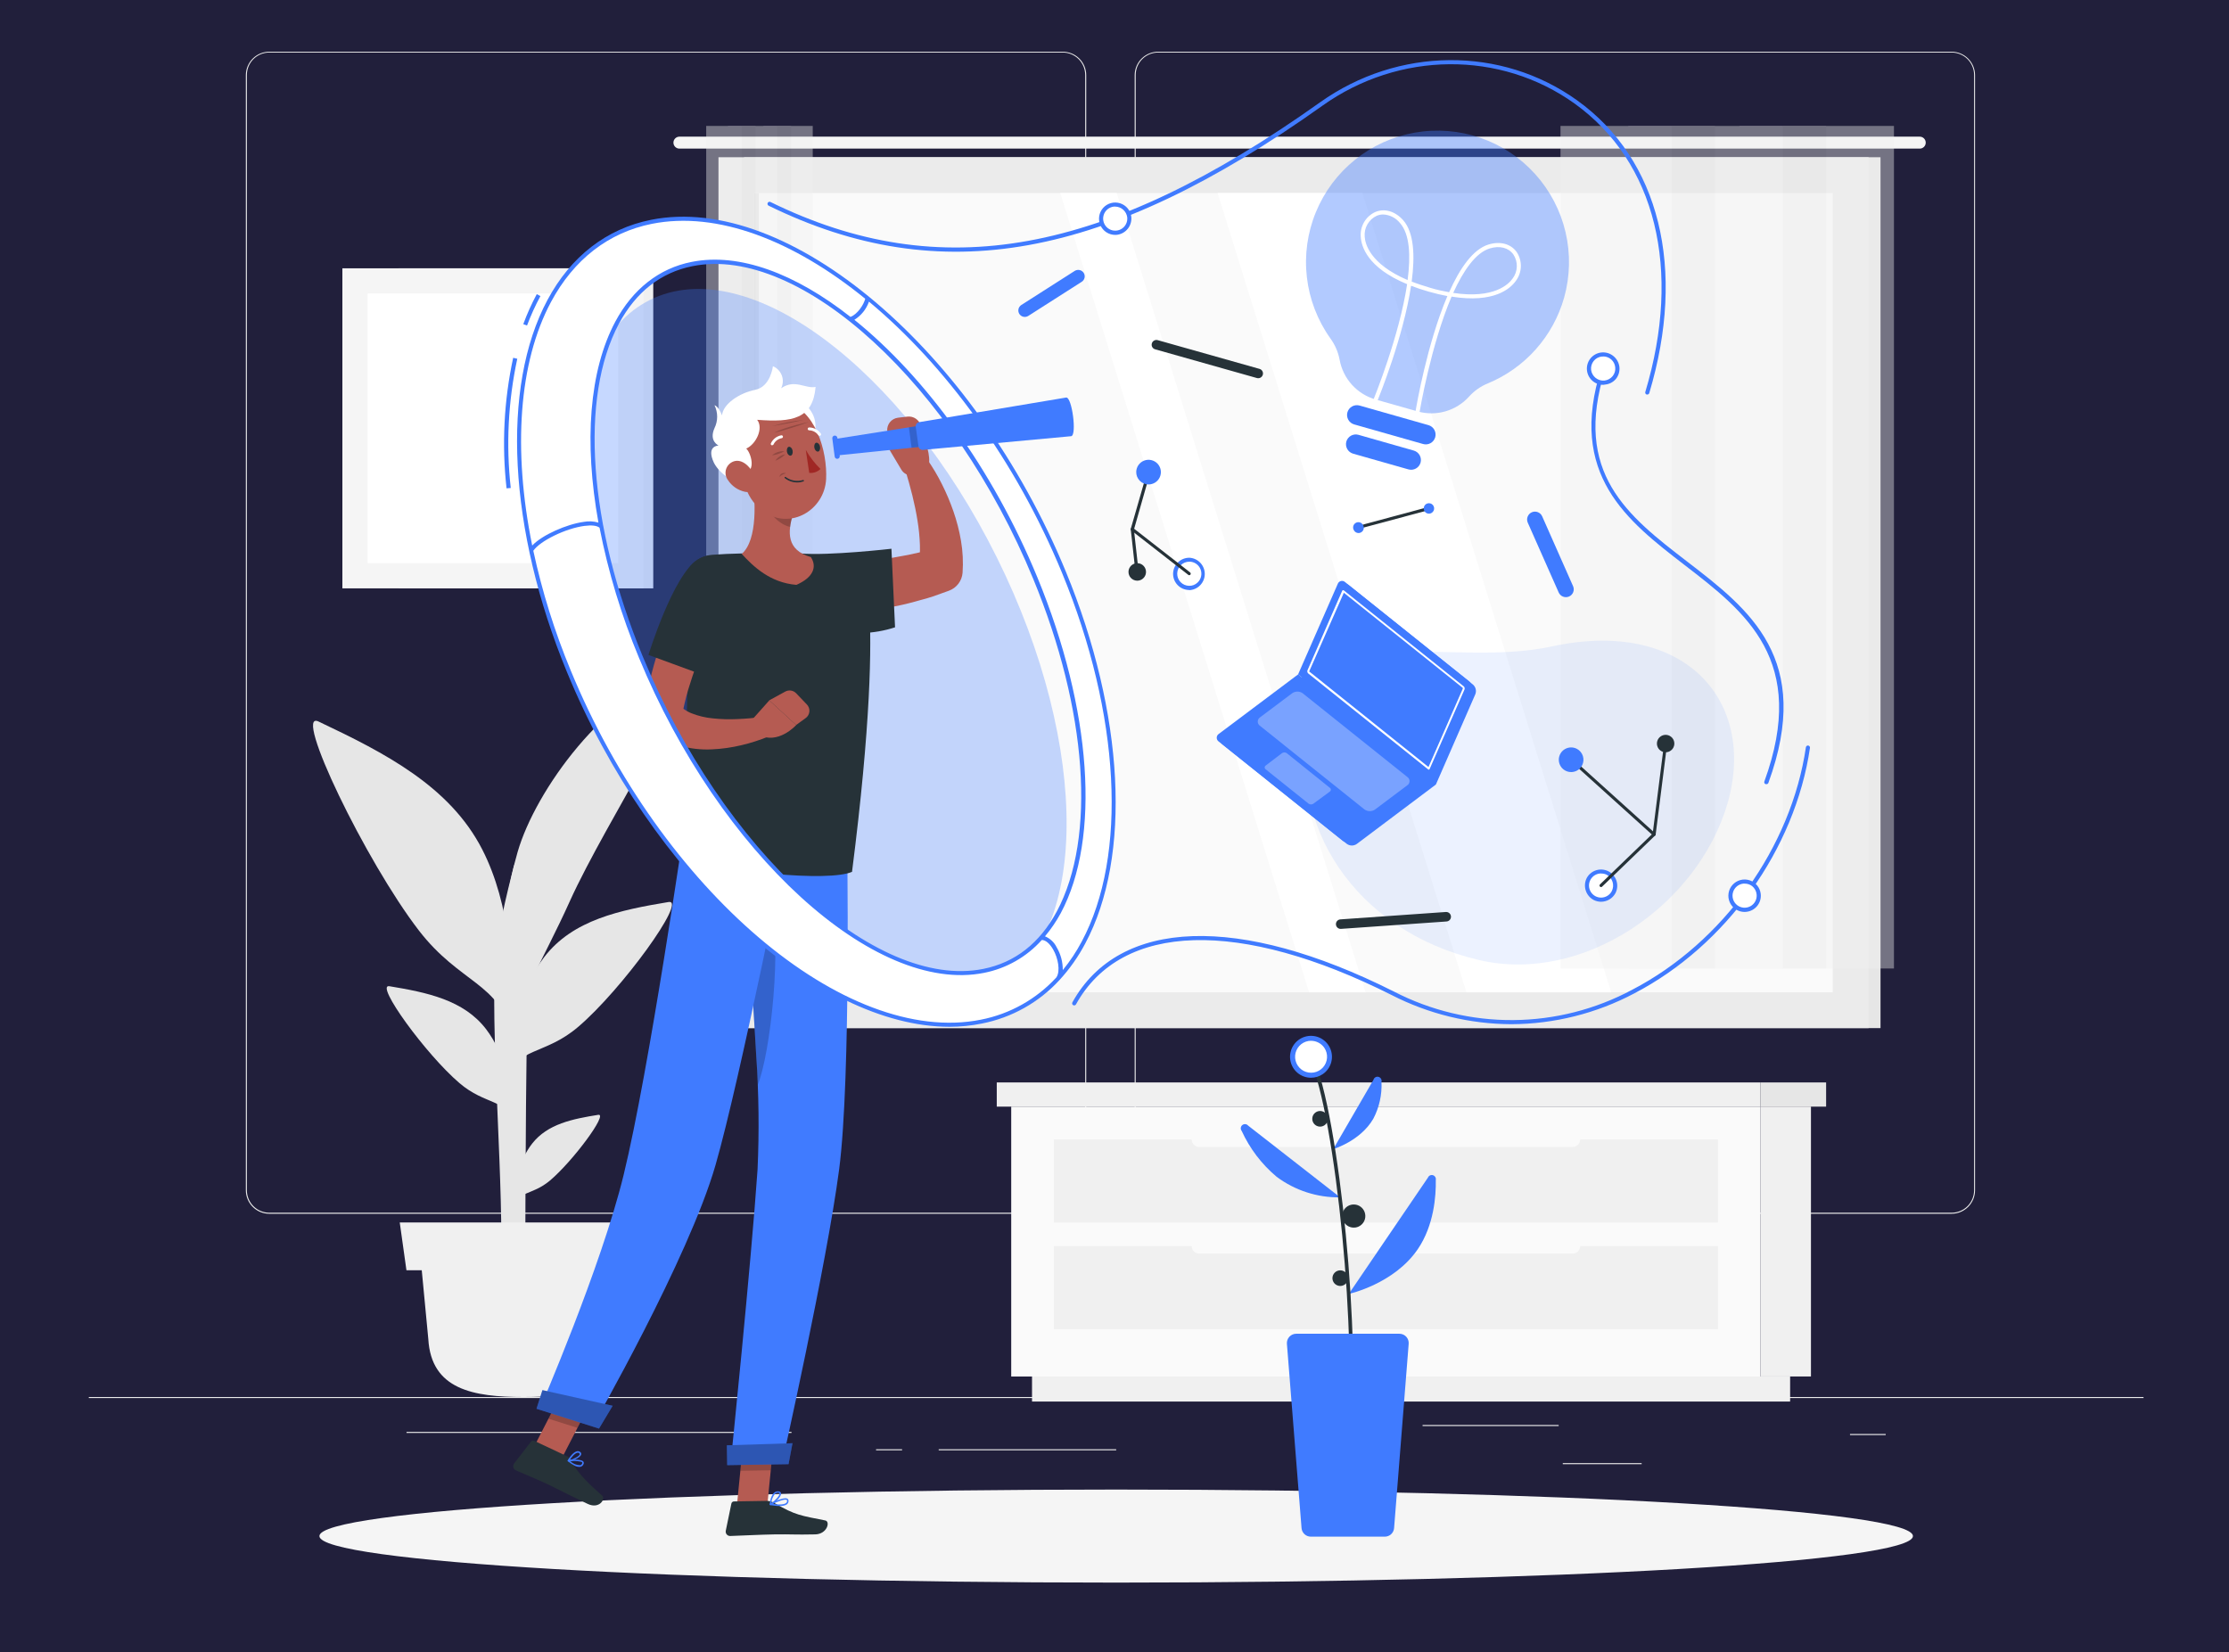 <svg xmlns="http://www.w3.org/2000/svg" width="665" height="493" viewBox="0 0 665 493" fill="none"><rect x="0" y="0" width="665" height="493" fill="#333333" stroke="none"/><g clip-path="url(#clip0_161_22)"><rect width="665" height="493" fill="#211F3B"></rect><g clip-path="url(#clip1_161_22)"><path d="M639.5 416.822H26.5V417.128H639.5V416.822Z" fill="#EBEBEB"></path><path d="M465.015 425.171H424.41V425.477H465.015V425.171Z" fill="#EBEBEB"></path><path d="M562.582 427.856H551.928V428.162H562.582V427.856Z" fill="#EBEBEB"></path><path d="M489.769 436.549H466.242V436.855H489.769V436.549Z" fill="#EBEBEB"></path><path d="M333.002 432.405H280.051V432.711H333.002V432.405Z" fill="#EBEBEB"></path><path d="M269.126 432.405H261.365V432.711H269.126V432.405Z" fill="#EBEBEB"></path><path d="M236.135 427.231H121.283V427.537H236.135V427.231Z" fill="#EBEBEB"></path><path d="M317.064 362.142H80.336C78.481 362.139 76.704 361.4 75.394 360.088C74.084 358.775 73.348 356.997 73.348 355.142V22.369C73.364 20.525 74.107 18.762 75.415 17.463C76.724 16.163 78.492 15.433 80.336 15.43H317.064C318.921 15.43 320.701 16.167 322.014 17.48C323.327 18.793 324.065 20.573 324.065 22.43V355.142C324.065 356.999 323.327 358.779 322.014 360.092C320.701 361.405 318.921 362.142 317.064 362.142ZM80.336 15.675C78.563 15.678 76.863 16.385 75.61 17.64C74.358 18.895 73.654 20.596 73.654 22.369V355.142C73.654 356.915 74.358 358.616 75.61 359.871C76.863 361.126 78.563 361.833 80.336 361.836H317.064C318.839 361.833 320.539 361.126 321.794 359.872C323.049 358.617 323.755 356.916 323.758 355.142V22.369C323.755 20.595 323.049 18.894 321.794 17.639C320.539 16.384 318.839 15.678 317.064 15.675H80.336Z" fill="#EBEBEB"></path><path d="M582.257 362.142H345.516C343.66 362.139 341.882 361.401 340.57 360.089C339.257 358.776 338.519 356.998 338.516 355.142V22.369C338.535 20.524 339.281 18.761 340.591 17.462C341.901 16.163 343.671 15.433 345.516 15.43H582.257C584.098 15.436 585.864 16.168 587.169 17.467C588.475 18.766 589.216 20.527 589.233 22.369V355.142C589.233 356.994 588.498 358.771 587.191 360.083C585.883 361.396 584.109 362.136 582.257 362.142ZM345.516 15.675C343.742 15.678 342.041 16.384 340.786 17.639C339.532 18.894 338.825 20.595 338.822 22.369V355.142C338.825 356.916 339.532 358.617 340.786 359.872C342.041 361.126 343.742 361.833 345.516 361.836H582.257C584.031 361.833 585.732 361.126 586.986 359.872C588.241 358.617 588.947 356.916 588.951 355.142V22.369C588.947 20.595 588.241 18.894 586.986 17.639C585.732 16.384 584.031 15.678 582.257 15.675H345.516Z" fill="#EBEBEB"></path><path d="M221.973 306.752L561.035 306.752V46.913L221.973 46.913L221.973 306.752Z" fill="#E6E6E6"></path><path d="M202.702 40.772H572.672C572.912 40.763 573.152 40.803 573.376 40.89C573.6 40.976 573.805 41.107 573.978 41.274C574.15 41.441 574.288 41.641 574.381 41.862C574.475 42.083 574.523 42.321 574.523 42.562C574.523 42.796 574.477 43.028 574.387 43.245C574.297 43.461 574.165 43.658 573.998 43.823C573.832 43.988 573.635 44.119 573.417 44.207C573.2 44.296 572.968 44.341 572.733 44.339H202.702C202.468 44.341 202.235 44.296 202.018 44.207C201.801 44.119 201.603 43.988 201.437 43.823C201.271 43.658 201.139 43.461 201.049 43.245C200.958 43.028 200.912 42.796 200.912 42.562C200.912 42.087 201.101 41.632 201.436 41.296C201.772 40.96 202.227 40.772 202.702 40.772Z" fill="#F5F5F5"></path><path d="M214.348 306.752L557.469 306.752V46.913L214.348 46.913L214.348 306.752Z" fill="#EBEBEB"></path><path d="M546.777 296.073V57.604L225.026 57.604V296.073H546.777Z" fill="#FAFAFA"></path><path d="M480.684 296.073L406.462 57.604H363.27L437.504 296.073H480.684Z" fill="white"></path><path d="M407.395 296.073L333.161 57.604H316.328L390.55 296.073H407.395Z" fill="white"></path><path d="M226.373 296.073L226.373 57.604H225.012L225.012 296.073H226.373Z" fill="#E6E6E6"></path><g opacity="0.4"><path d="M531.88 288.963H565.043V37.572H531.88V288.963Z" fill="#F0F0F0"></path><path d="M518.961 288.963H544.805V37.572H518.961V288.963Z" fill="#E6E6E6"></path><path d="M498.718 288.963H531.881V37.572H498.718V288.963Z" fill="#F0F0F0"></path><path d="M485.785 288.963H511.629L511.629 37.572H485.785L485.785 288.963Z" fill="#E6E6E6"></path><path d="M465.557 288.963H498.721L498.721 37.572H465.557V288.963Z" fill="#F0F0F0"></path></g><g opacity="0.4"><path d="M231.878 288.963H242.471L242.471 37.572H231.878L231.878 288.963Z" fill="#F0F0F0"></path><path d="M227.749 288.963H236L236 37.572H227.749L227.749 288.963Z" fill="#E6E6E6"></path><path d="M221.275 288.963H231.867L231.867 37.572H221.275L221.275 288.963Z" fill="#F0F0F0"></path><path d="M217.155 288.963H225.406L225.406 37.572H217.155L217.155 288.963Z" fill="#E6E6E6"></path><path d="M210.683 288.963H221.275L221.275 37.572H210.683L210.683 288.963Z" fill="#F0F0F0"></path></g><path d="M118.928 175.546H194.891V80.053L118.928 80.053L118.928 175.546Z" fill="#F0F0F0"></path><path d="M102.146 175.546H191.975V80.053L102.146 80.053L102.146 175.546Z" fill="#F5F5F5"></path><path d="M109.672 87.581V168.019H184.446V87.581H109.672Z" fill="white"></path><path d="M525.263 410.693H540.281V330.169H525.263V410.693Z" fill="#F0F0F0"></path><path d="M307.894 418.171H534.066V410.692H307.894V418.171Z" fill="#F0F0F0"></path><path d="M525.249 330.181H301.688V410.704H525.249V330.181Z" fill="#FAFAFA"></path><path d="M512.548 339.977H314.414V364.754H512.548V339.977Z" fill="#F0F0F0"></path><path d="M512.548 371.803H314.414V396.581H512.548V371.803Z" fill="#F0F0F0"></path><path d="M357.779 342.208H469.174C470.42 342.208 471.43 341.198 471.43 339.952V339.155C471.43 337.909 470.42 336.899 469.174 336.899H357.779C356.534 336.899 355.524 337.909 355.524 339.155V339.952C355.524 341.198 356.534 342.208 357.779 342.208Z" fill="#FAFAFA"></path><path d="M357.779 374.035H469.174C470.42 374.035 471.43 373.025 471.43 371.779V370.982C471.43 369.737 470.42 368.727 469.174 368.727H357.779C356.534 368.727 355.524 369.737 355.524 370.982V371.779C355.524 373.025 356.534 374.035 357.779 374.035Z" fill="#FAFAFA"></path><path d="M297.373 330.181H525.25V322.96H297.373V330.181Z" fill="#F0F0F0"></path><path d="M544.804 322.96H525.262V330.181H544.804V322.96Z" fill="#E6E6E6"></path><path d="M149.432 380.239H156.715C156.715 373.729 156.715 340.48 157.229 302.633C157.671 267.558 158.455 253.508 159.167 248.138L153.319 258.338C151.283 266.319 147.9 279.965 147.605 288.35C146.649 314.734 150.327 352.581 149.432 380.239Z" fill="#E6E6E6"></path><path d="M143.903 253.507C134.205 234.54 114.773 224.634 95.01 215.268C87.237 211.59 109.06 256.952 124.936 277.585C137.196 293.523 149.174 293.217 152.754 309.008C153.441 290.716 152.264 269.861 143.903 253.507Z" fill="#E6E6E6"></path><path d="M162.329 285.604C170.911 274.386 185.083 271.517 199.477 269.126C205.116 268.195 185.488 295.314 172.505 306.372C162.451 314.954 154.446 312.233 150.326 322.506C151.883 309.572 154.924 295.265 162.329 285.604Z" fill="#E6E6E6"></path><path d="M145.005 307.047C138.323 298.33 127.326 296.098 116.145 294.247C111.756 293.524 127.032 314.574 137.073 323.156C144.882 329.838 151.098 327.717 154.237 335.698C153.133 325.67 150.767 314.574 145.005 307.047Z" fill="#E6E6E6"></path><path d="M158.761 341.204C163.371 335.319 170.874 333.848 178.5 332.622C181.492 332.156 170.972 346.402 164.07 352.238C158.712 356.725 154.495 355.241 152.264 360.66C153.122 353.807 154.801 346.279 158.761 341.204Z" fill="#E6E6E6"></path><path d="M154.42 254.218C159.79 235.619 180.976 206.686 202.786 200.654C211.368 198.324 180.583 245.39 170.04 268.807C161.838 287.05 154.102 298.121 153.035 311.19C147.592 294.761 149.1 272.816 154.42 254.218Z" fill="#E6E6E6"></path><path d="M156.236 416.822C141.131 416.822 128.651 414.579 127.78 399.511L125.328 373.765H187.253L184.801 399.511C183.808 414.579 171.328 416.822 156.236 416.822Z" fill="#F0F0F0"></path><path d="M191.201 379H121.258L119.26 364.741H193.2L191.201 379Z" fill="#F0F0F0"></path><path d="M333.002 472.188C464.285 472.188 570.711 465.975 570.711 458.31C570.711 450.645 464.285 444.432 333.002 444.432C201.719 444.432 95.293 450.645 95.293 458.31C95.293 465.975 201.719 472.188 333.002 472.188Z" fill="#F5F5F5"></path><path d="M491.446 117.715C491.39 117.727 491.331 117.727 491.275 117.715C491.118 117.67 490.987 117.564 490.909 117.421C490.831 117.279 490.812 117.111 490.858 116.955C501.83 80.408 493.947 48.299 469.77 30.902C447.604 15.025 417.371 15.271 394.531 31.54C329.908 77.551 280.513 86.464 229.315 61.368C229.243 61.333 229.178 61.283 229.124 61.223C229.071 61.162 229.03 61.092 229.004 61.016C228.978 60.94 228.967 60.859 228.972 60.778C228.977 60.698 228.998 60.619 229.033 60.547C229.069 60.474 229.118 60.409 229.178 60.356C229.239 60.303 229.309 60.262 229.385 60.236C229.462 60.209 229.542 60.199 229.623 60.203C229.703 60.209 229.782 60.229 229.855 60.265C280.586 85.14 329.614 76.203 393.82 30.534C417.114 13.971 447.899 13.726 470.482 29.909C495.112 47.563 503.167 80.175 492.035 117.31C491.991 117.431 491.911 117.535 491.805 117.607C491.7 117.68 491.574 117.718 491.446 117.715Z" fill="#407BFF"></path><path d="M450.88 305.587C438.489 305.529 426.285 302.56 415.252 296.919C369.89 274.079 334.606 275.109 321.01 299.665C320.971 299.736 320.919 299.799 320.856 299.85C320.793 299.901 320.721 299.938 320.644 299.961C320.566 299.984 320.485 299.991 320.405 299.983C320.324 299.974 320.247 299.949 320.176 299.911C320.035 299.831 319.931 299.699 319.885 299.543C319.839 299.388 319.855 299.221 319.931 299.077C333.895 273.87 369.731 272.657 415.804 295.816C426.819 301.517 439.057 304.448 451.46 304.356C463.862 304.264 476.056 301.152 486.985 295.289C514.068 281.202 534.395 252.795 538.772 222.955C538.784 222.875 538.811 222.798 538.853 222.729C538.894 222.66 538.949 222.6 539.014 222.552C539.079 222.504 539.153 222.47 539.231 222.45C539.309 222.431 539.391 222.427 539.47 222.44C539.63 222.467 539.773 222.555 539.869 222.685C539.965 222.815 540.007 222.978 539.985 223.138C535.547 253.396 514.963 282.146 487.549 296.404C476.248 302.383 463.665 305.534 450.88 305.587Z" fill="#407BFF"></path><path d="M526.952 233.964H526.744C526.591 233.909 526.467 233.795 526.398 233.648C526.329 233.501 526.321 233.332 526.376 233.179C539.531 197.025 520.761 182.582 502.604 168.606C485.44 155.365 467.602 141.634 477.741 109.832C477.764 109.754 477.803 109.682 477.855 109.62C477.907 109.558 477.971 109.508 478.043 109.471C478.116 109.434 478.194 109.413 478.275 109.407C478.356 109.402 478.437 109.413 478.513 109.439C478.589 109.463 478.66 109.501 478.721 109.553C478.782 109.604 478.832 109.667 478.868 109.737C478.905 109.808 478.927 109.885 478.933 109.965C478.94 110.044 478.93 110.124 478.906 110.199C469.085 141.193 485.698 153.968 503.413 167.601C521.914 181.835 541.051 196.559 527.59 233.559C527.548 233.691 527.461 233.804 527.345 233.877C527.228 233.951 527.089 233.982 526.952 233.964Z" fill="#407BFF"></path><path opacity="0.1" d="M515.342 239.86C506.38 270.327 472.199 293.67 441.28 286.448C403.789 277.633 384.025 245.684 390.67 214.629C397.315 183.575 431.925 199.525 463.004 192.868C502.874 184.274 524.255 209.382 515.342 239.86Z" fill="#407BFF"></path><path d="M336.907 64.788C337.011 65.62 336.866 66.465 336.489 67.214C336.112 67.963 335.521 68.584 334.79 68.996C334.06 69.409 333.223 69.595 332.387 69.531C331.551 69.466 330.752 69.155 330.093 68.636C329.435 68.118 328.945 67.414 328.686 66.617C328.428 65.819 328.412 64.962 328.642 64.155C328.872 63.348 329.336 62.628 329.976 62.086C330.616 61.544 331.403 61.204 332.236 61.11C333.342 60.985 334.452 61.302 335.327 61.99C336.201 62.678 336.769 63.684 336.907 64.788Z" fill="white"></path><path d="M332.706 70.085C331.773 70.084 330.862 69.813 330.08 69.305C329.298 68.797 328.68 68.074 328.3 67.223C327.92 66.372 327.795 65.429 327.939 64.508C328.083 63.587 328.49 62.727 329.112 62.033C329.734 61.338 330.543 60.838 331.442 60.593C332.342 60.349 333.293 60.369 334.181 60.653C335.069 60.936 335.855 61.471 336.447 62.191C337.038 62.912 337.407 63.788 337.512 64.715C337.637 65.986 337.261 67.256 336.464 68.254C335.667 69.252 334.512 69.9 333.245 70.06C333.066 70.08 332.886 70.088 332.706 70.085ZM332.706 61.638H332.313C331.605 61.717 330.936 62.005 330.392 62.464C329.847 62.923 329.45 63.534 329.252 64.218C329.054 64.903 329.064 65.63 329.279 66.31C329.495 66.989 329.907 67.589 330.463 68.034C331.02 68.479 331.696 68.749 332.406 68.811C333.116 68.872 333.828 68.721 334.452 68.378C335.076 68.034 335.585 67.514 335.914 66.881C336.242 66.249 336.376 65.534 336.298 64.825C336.18 63.952 335.753 63.149 335.094 62.564C334.434 61.979 333.587 61.65 332.706 61.638Z" fill="#407BFF"></path><path d="M482.571 109.513C482.676 110.346 482.53 111.191 482.153 111.941C481.775 112.691 481.184 113.311 480.452 113.724C479.721 114.136 478.884 114.322 478.048 114.257C477.211 114.192 476.412 113.88 475.753 113.36C475.095 112.839 474.605 112.135 474.348 111.336C474.091 110.537 474.077 109.68 474.309 108.873C474.54 108.066 475.006 107.347 475.648 106.806C476.29 106.265 477.078 105.927 477.912 105.835C479.016 105.714 480.123 106.032 480.995 106.72C481.867 107.408 482.433 108.411 482.571 109.513Z" fill="white"></path><path d="M478.317 114.821C477.539 114.829 476.77 114.649 476.075 114.297C475.381 113.944 474.782 113.429 474.329 112.796C473.876 112.163 473.583 111.429 473.474 110.659C473.364 109.888 473.443 109.102 473.702 108.368C473.961 107.633 474.393 106.972 474.962 106.441C475.531 105.909 476.22 105.523 476.97 105.314C477.72 105.105 478.509 105.08 479.271 105.241C480.033 105.402 480.744 105.745 481.345 106.239C482.344 107.046 482.987 108.213 483.135 109.488C483.27 110.762 482.9 112.039 482.106 113.044C481.298 114.007 480.145 114.615 478.893 114.736C478.704 114.778 478.511 114.807 478.317 114.821ZM478.317 106.374C478.183 106.362 478.047 106.362 477.913 106.374C477.436 106.418 476.973 106.559 476.552 106.786C476.13 107.014 475.759 107.324 475.461 107.698C475.163 108.069 474.941 108.495 474.809 108.951C474.676 109.408 474.635 109.886 474.688 110.359C474.811 111.302 475.295 112.161 476.038 112.756C476.781 113.35 477.725 113.634 478.673 113.546C479.634 113.441 480.515 112.96 481.125 112.21C481.421 111.841 481.641 111.417 481.772 110.963C481.902 110.508 481.941 110.032 481.885 109.562C481.794 108.678 481.376 107.859 480.715 107.265C480.053 106.671 479.194 106.345 478.305 106.35L478.317 106.374Z" fill="#407BFF"></path><path d="M524.683 266.76C524.785 267.59 524.637 268.431 524.26 269.177C523.883 269.922 523.292 270.539 522.564 270.949C521.835 271.359 521.001 271.543 520.168 271.477C519.335 271.412 518.539 271.101 517.883 270.583C517.227 270.065 516.74 269.364 516.483 268.568C516.226 267.773 516.212 266.919 516.441 266.115C516.671 265.312 517.134 264.594 517.772 264.054C518.409 263.514 519.193 263.176 520.024 263.082C521.128 262.961 522.235 263.278 523.107 263.967C523.979 264.655 524.545 265.658 524.683 266.76Z" fill="white"></path><path d="M520.479 272.093C519.544 272.092 518.629 271.82 517.845 271.311C517.061 270.801 516.441 270.076 516.06 269.222C515.679 268.367 515.554 267.421 515.699 266.498C515.845 265.574 516.254 264.712 516.879 264.016C517.503 263.32 518.316 262.819 519.219 262.575C520.121 262.331 521.076 262.353 521.966 262.64C522.856 262.926 523.644 263.464 524.236 264.188C524.827 264.913 525.195 265.793 525.297 266.723C525.367 267.354 525.312 267.993 525.134 268.603C524.957 269.212 524.661 269.781 524.264 270.277C523.866 270.772 523.375 271.184 522.818 271.489C522.261 271.795 521.65 271.987 521.019 272.056C520.84 272.081 520.66 272.093 520.479 272.093ZM520.479 263.645C520.344 263.634 520.209 263.634 520.074 263.645C519.367 263.727 518.7 264.017 518.157 264.477C517.614 264.938 517.219 265.549 517.023 266.233C516.827 266.918 516.838 267.645 517.055 268.323C517.272 269.001 517.684 269.6 518.241 270.044C518.797 270.488 519.473 270.757 520.183 270.818C520.892 270.878 521.603 270.727 522.227 270.383C522.851 270.04 523.359 269.519 523.687 268.888C524.015 268.256 524.149 267.541 524.071 266.833C523.965 265.872 523.485 264.991 522.735 264.381C522.091 263.891 521.301 263.632 520.491 263.645H520.479Z" fill="#407BFF"></path><path d="M481.43 266.171C481.042 266.909 480.444 267.515 479.711 267.913C478.979 268.311 478.145 268.483 477.314 268.408C476.484 268.332 475.695 268.012 475.047 267.488C474.398 266.964 473.92 266.259 473.672 265.463C473.423 264.667 473.417 263.816 473.652 263.016C473.888 262.216 474.355 261.504 474.995 260.97C475.635 260.436 476.419 260.103 477.248 260.014C478.077 259.925 478.914 260.084 479.653 260.471C480.146 260.725 480.585 261.075 480.942 261.501C481.299 261.926 481.569 262.419 481.734 262.949C481.899 263.48 481.958 264.038 481.906 264.591C481.853 265.144 481.692 265.681 481.43 266.171Z" fill="white"></path><path d="M477.667 269.052C476.886 269.05 476.117 268.861 475.423 268.501C474.299 267.892 473.457 266.868 473.077 265.647C472.697 264.426 472.809 263.106 473.388 261.966C473.994 260.848 475.016 260.014 476.232 259.643C477.449 259.272 478.762 259.394 479.889 259.983C481.016 260.573 481.866 261.581 482.255 262.792C482.645 264.002 482.542 265.318 481.97 266.453C481.554 267.234 480.935 267.889 480.177 268.346C479.419 268.804 478.552 269.048 477.667 269.052ZM477.667 260.605C477.028 260.605 476.401 260.774 475.849 261.096C475.297 261.418 474.841 261.881 474.527 262.437C474.213 262.993 474.052 263.623 474.061 264.261C474.07 264.9 474.249 265.525 474.579 266.071C474.909 266.618 475.378 267.068 475.939 267.374C476.5 267.68 477.131 267.831 477.77 267.813C478.408 267.794 479.03 267.606 479.572 267.268C480.114 266.93 480.557 266.454 480.855 265.889C481.291 265.035 481.376 264.044 481.092 263.128C480.808 262.212 480.177 261.443 479.334 260.985C478.814 260.738 478.243 260.616 477.667 260.63V260.605Z" fill="#407BFF"></path><path d="M493.49 249.436C493.377 249.433 493.268 249.389 493.184 249.313L468.443 226.976C468.373 226.89 468.336 226.781 468.338 226.67C468.34 226.56 468.382 226.453 468.456 226.37C468.53 226.287 468.631 226.234 468.741 226.219C468.851 226.204 468.963 226.229 469.056 226.289L493.147 248.038L496.47 221.79C496.477 221.73 496.496 221.672 496.526 221.62C496.557 221.568 496.597 221.522 496.645 221.485C496.693 221.449 496.747 221.422 496.806 221.407C496.864 221.392 496.925 221.389 496.984 221.397C497.044 221.405 497.102 221.424 497.154 221.454C497.206 221.484 497.252 221.524 497.289 221.572C497.325 221.62 497.352 221.675 497.367 221.733C497.382 221.792 497.385 221.853 497.377 221.912L493.944 249.031C493.935 249.114 493.902 249.193 493.85 249.258C493.798 249.323 493.729 249.372 493.65 249.399C493.6 249.424 493.546 249.437 493.49 249.436Z" fill="#263238"></path><path d="M477.664 264.675C477.602 264.675 477.54 264.662 477.483 264.636C477.426 264.611 477.375 264.574 477.333 264.528C477.249 264.441 477.201 264.325 477.201 264.203C477.201 264.082 477.249 263.965 477.333 263.878L493.136 248.639C493.223 248.555 493.34 248.507 493.461 248.507C493.583 248.507 493.699 248.555 493.786 248.639C493.829 248.682 493.864 248.732 493.887 248.788C493.911 248.844 493.923 248.904 493.923 248.964C493.923 249.025 493.911 249.085 493.887 249.14C493.864 249.196 493.829 249.247 493.786 249.289L477.983 264.528C477.943 264.573 477.894 264.61 477.839 264.635C477.784 264.66 477.725 264.674 477.664 264.675Z" fill="#263238"></path><path d="M472.015 228.337C471.685 228.989 471.169 229.529 470.532 229.887C469.895 230.245 469.166 230.405 468.437 230.346C467.709 230.288 467.014 230.014 466.442 229.559C465.87 229.104 465.446 228.49 465.225 227.793C465.004 227.096 464.995 226.35 465.2 225.648C465.405 224.947 465.815 224.322 466.376 223.854C466.938 223.387 467.626 223.097 468.353 223.021C469.079 222.946 469.812 223.089 470.458 223.433C471.307 223.884 471.945 224.65 472.236 225.567C472.527 226.484 472.448 227.478 472.015 228.337Z" fill="#407BFF"></path><path d="M499.232 223.053C498.994 223.508 498.627 223.884 498.176 224.131C497.725 224.378 497.211 224.485 496.699 224.44C496.187 224.395 495.7 224.199 495.299 223.877C494.899 223.555 494.602 223.122 494.448 222.631C494.294 222.141 494.288 221.616 494.432 221.122C494.576 220.629 494.864 220.189 495.258 219.859C495.652 219.529 496.135 219.323 496.646 219.267C497.157 219.212 497.673 219.309 498.129 219.546C498.431 219.704 498.7 219.92 498.919 220.181C499.138 220.443 499.304 220.745 499.407 221.071C499.509 221.396 499.546 221.739 499.516 222.079C499.486 222.419 499.39 222.75 499.232 223.053Z" fill="#263238"></path><path d="M350.591 171.058C350.611 170.224 350.877 169.415 351.357 168.733C351.836 168.05 352.507 167.525 353.285 167.224C354.063 166.923 354.913 166.86 355.727 167.041C356.541 167.223 357.282 167.642 357.858 168.245C358.434 168.849 358.818 169.609 358.962 170.431C359.106 171.252 359.003 172.098 358.666 172.861C358.329 173.624 357.773 174.27 357.069 174.717C356.365 175.164 355.544 175.393 354.711 175.374C354.156 175.363 353.61 175.242 353.102 175.019C352.594 174.795 352.136 174.474 351.753 174.073C351.37 173.672 351.071 173.199 350.871 172.682C350.672 172.164 350.577 171.612 350.591 171.058Z" fill="white"></path><path d="M354.812 176.036H354.689C353.415 176.007 352.205 175.475 351.323 174.556C350.441 173.637 349.958 172.406 349.981 171.132C350.01 169.857 350.542 168.646 351.461 167.761C352.379 166.877 353.61 166.392 354.885 166.412C356.126 166.488 357.291 167.039 358.137 167.95C358.983 168.861 359.446 170.063 359.431 171.307C359.415 172.55 358.921 173.74 358.052 174.629C357.183 175.519 356.005 176.04 354.763 176.085L354.812 176.036ZM354.812 167.589C353.87 167.588 352.966 167.956 352.293 168.614C351.619 169.271 351.23 170.166 351.207 171.107C351.188 172.061 351.547 172.984 352.206 173.674C352.866 174.363 353.772 174.763 354.726 174.785C355.2 174.804 355.673 174.725 356.116 174.555C356.558 174.384 356.962 174.124 357.3 173.792C357.821 173.298 358.181 172.659 358.336 171.958C358.491 171.257 358.433 170.526 358.169 169.858C357.906 169.19 357.449 168.616 356.857 168.21C356.266 167.803 355.566 167.583 354.848 167.576L354.812 167.589Z" fill="#407BFF"></path><path d="M339.227 171.132C339.113 171.133 339.003 171.092 338.917 171.018C338.831 170.943 338.776 170.84 338.761 170.727L337.351 157.977C337.339 157.916 337.339 157.853 337.351 157.793L342.255 140.751C342.296 140.645 342.376 140.559 342.478 140.509C342.58 140.459 342.698 140.449 342.807 140.482C342.925 140.516 343.026 140.596 343.085 140.704C343.145 140.812 343.16 140.939 343.125 141.058L338.295 158.013L339.705 170.666C339.716 170.787 339.68 170.908 339.605 171.003C339.529 171.099 339.421 171.162 339.3 171.181L339.227 171.132Z" fill="#263238"></path><path d="M354.809 171.622C354.707 171.619 354.609 171.585 354.527 171.524L337.523 158.271C337.427 158.194 337.366 158.083 337.353 157.961C337.339 157.839 337.373 157.717 337.449 157.621C337.486 157.574 337.532 157.535 337.584 157.506C337.636 157.477 337.693 157.459 337.752 157.452C337.812 157.445 337.872 157.45 337.929 157.467C337.986 157.483 338.04 157.51 338.086 157.548L355.067 170.801C355.16 170.875 355.221 170.983 355.237 171.102C355.253 171.221 355.223 171.341 355.152 171.438C355.112 171.492 355.06 171.536 355.001 171.568C354.942 171.599 354.876 171.618 354.809 171.622Z" fill="#263238"></path><path d="M338.983 140.776C339.001 140.049 339.233 139.343 339.651 138.748C340.069 138.153 340.655 137.695 341.333 137.432C342.011 137.17 342.752 137.114 343.462 137.273C344.172 137.432 344.819 137.797 345.321 138.323C345.823 138.849 346.158 139.513 346.283 140.229C346.409 140.946 346.319 141.683 346.025 142.349C345.731 143.014 345.247 143.577 344.633 143.967C344.019 144.357 343.303 144.556 342.576 144.54C342.093 144.528 341.616 144.422 341.174 144.227C340.732 144.032 340.333 143.751 340 143.402C339.666 143.052 339.405 142.641 339.23 142.19C339.056 141.739 338.972 141.259 338.983 140.776Z" fill="#407BFF"></path><path d="M336.676 170.592C336.686 170.075 336.85 169.572 337.146 169.148C337.442 168.723 337.857 168.396 338.34 168.209C338.822 168.021 339.349 167.981 339.854 168.093C340.359 168.205 340.82 168.465 341.177 168.84C341.534 169.214 341.772 169.686 341.86 170.196C341.949 170.706 341.883 171.231 341.673 171.703C341.463 172.176 341.117 172.576 340.679 172.852C340.241 173.127 339.731 173.267 339.214 173.253C338.526 173.233 337.873 172.943 337.398 172.445C336.922 171.946 336.663 171.281 336.676 170.592Z" fill="#263238"></path><path d="M460.098 154.066L469.318 174.908C469.441 175.191 469.507 175.495 469.512 175.803C469.517 176.111 469.461 176.417 469.347 176.703C469.233 176.989 469.063 177.25 468.848 177.47C468.632 177.69 468.375 177.865 468.092 177.986C467.521 178.228 466.877 178.235 466.301 178.006C465.725 177.776 465.262 177.328 465.015 176.76L455.783 155.918C455.54 155.347 455.533 154.703 455.763 154.127C455.992 153.551 456.44 153.088 457.009 152.84C457.581 152.594 458.228 152.585 458.807 152.815C459.386 153.045 459.85 153.495 460.098 154.066Z" fill="#407BFF"></path><path d="M399.876 274.312L431.372 272.105C431.747 272.082 432.117 272.208 432.399 272.456C432.682 272.704 432.855 273.054 432.88 273.429C432.904 273.803 432.779 274.17 432.534 274.453C432.288 274.735 431.941 274.909 431.568 274.937L400.072 277.144C399.886 277.158 399.699 277.134 399.522 277.074C399.345 277.015 399.182 276.921 399.041 276.797C398.901 276.674 398.787 276.524 398.705 276.357C398.623 276.189 398.575 276.007 398.564 275.82C398.551 275.635 398.574 275.449 398.633 275.273C398.692 275.096 398.785 274.934 398.907 274.794C399.029 274.653 399.177 274.539 399.343 274.456C399.51 274.374 399.691 274.325 399.876 274.312Z" fill="#263238"></path><path d="M345.382 101.483L375.774 110.065C375.954 110.115 376.121 110.201 376.267 110.317C376.413 110.433 376.534 110.576 376.624 110.739C376.714 110.902 376.771 111.082 376.791 111.267C376.812 111.452 376.795 111.639 376.743 111.818C376.64 112.177 376.4 112.482 376.074 112.665C375.748 112.849 375.363 112.897 375.002 112.799L344.609 104.217C344.43 104.166 344.263 104.08 344.117 103.964C343.971 103.848 343.85 103.705 343.76 103.542C343.67 103.379 343.613 103.2 343.592 103.015C343.572 102.829 343.589 102.642 343.641 102.463C343.744 102.104 343.984 101.799 344.31 101.616C344.636 101.432 345.021 101.384 345.382 101.483Z" fill="#263238"></path><path d="M322.711 84.086L306.773 94.261C306.341 94.534 305.82 94.624 305.322 94.514C304.824 94.404 304.389 94.102 304.112 93.673C303.837 93.24 303.744 92.716 303.854 92.215C303.964 91.714 304.269 91.277 304.701 91L320.639 80.825C321.074 80.553 321.598 80.464 322.099 80.576C322.599 80.689 323.035 80.994 323.312 81.425C323.447 81.639 323.539 81.878 323.583 82.128C323.626 82.377 323.62 82.633 323.564 82.88C323.508 83.127 323.404 83.361 323.257 83.568C323.111 83.775 322.925 83.951 322.711 84.086Z" fill="#407BFF"></path><path d="M405.248 157.817C405.149 157.816 405.053 157.783 404.974 157.724C404.894 157.664 404.836 157.581 404.807 157.486C404.777 157.367 404.795 157.242 404.857 157.136C404.919 157.031 405.02 156.954 405.138 156.922L426.225 151.246C426.34 151.225 426.458 151.248 426.556 151.31C426.654 151.372 426.726 151.469 426.757 151.581C426.787 151.693 426.775 151.813 426.722 151.916C426.669 152.02 426.579 152.1 426.471 152.141L405.334 157.805L405.248 157.817Z" fill="#263238"></path><path d="M424.949 152.46C424.799 152.192 424.731 151.885 424.755 151.579C424.778 151.273 424.892 150.98 425.081 150.738C425.271 150.496 425.527 150.316 425.819 150.219C426.111 150.123 426.425 150.115 426.721 150.197C427.017 150.279 427.283 150.446 427.484 150.679C427.685 150.911 427.813 151.198 427.852 151.502C427.89 151.807 427.838 152.117 427.701 152.392C427.564 152.667 427.349 152.895 427.082 153.048C426.904 153.153 426.707 153.22 426.503 153.247C426.298 153.273 426.09 153.259 425.892 153.204C425.693 153.149 425.507 153.055 425.345 152.927C425.183 152.8 425.049 152.641 424.949 152.46Z" fill="#407BFF"></path><path d="M403.885 158.136C403.682 157.773 403.632 157.345 403.744 156.945C403.857 156.545 404.123 156.206 404.486 156.003C404.663 155.901 404.859 155.835 405.062 155.809C405.266 155.783 405.472 155.798 405.669 155.853C405.867 155.908 406.051 156.001 406.212 156.128C406.373 156.255 406.507 156.412 406.607 156.591C406.727 156.771 406.809 156.973 406.848 157.186C406.887 157.398 406.881 157.616 406.832 157.827C406.782 158.037 406.69 158.235 406.56 158.408C406.431 158.581 406.267 158.725 406.079 158.832C405.891 158.939 405.683 159.005 405.468 159.028C405.253 159.05 405.036 159.028 404.83 158.963C404.624 158.898 404.434 158.79 404.271 158.648C404.108 158.506 403.977 158.332 403.885 158.136Z" fill="#407BFF"></path><path d="M440.142 207.152C440.341 206.66 440.383 206.12 440.262 205.604C440.142 205.088 439.864 204.622 439.467 204.27L402.418 174.613C402.249 174.464 402.046 174.359 401.827 174.307C401.608 174.255 401.379 174.259 401.162 174.317C400.944 174.375 400.745 174.487 400.581 174.641C400.417 174.796 400.294 174.988 400.223 175.202L388.417 202.174L364.877 219.865C364.683 219.981 364.52 220.145 364.405 220.34C364.289 220.535 364.224 220.755 364.216 220.982C364.207 221.209 364.255 221.434 364.356 221.637C364.457 221.84 364.606 222.015 364.792 222.145L401.841 251.802C402.271 252.108 402.785 252.272 403.313 252.272C403.84 252.272 404.354 252.108 404.784 251.802L428.384 234.074L440.142 207.152Z" fill="#407BFF"></path><path d="M427.192 233.167L387.273 201.218L399.092 174.246C399.161 174.032 399.283 173.839 399.446 173.685C399.608 173.53 399.807 173.418 400.024 173.36C400.24 173.302 400.468 173.298 400.687 173.35C400.905 173.402 401.107 173.508 401.274 173.657L438.336 203.314C438.731 203.667 439.006 204.134 439.125 204.65C439.243 205.166 439.199 205.706 438.998 206.195L427.192 233.167Z" fill="#407BFF"></path><path d="M426.275 229.649C426.207 229.648 426.141 229.622 426.091 229.575L390.268 200.911C390.152 200.792 390.072 200.643 390.037 200.48C390.002 200.317 390.014 200.148 390.072 199.992L400.431 176.269C400.451 176.225 400.48 176.186 400.516 176.155C400.552 176.123 400.594 176.099 400.64 176.085C400.686 176.076 400.735 176.077 400.781 176.087C400.827 176.098 400.871 176.118 400.909 176.146L436.721 204.81C436.841 204.927 436.923 205.076 436.958 205.24C436.993 205.404 436.979 205.574 436.917 205.73L426.508 229.465C426.49 229.508 426.461 229.546 426.425 229.576C426.389 229.606 426.346 229.627 426.3 229.637L426.275 229.649ZM390.721 200.445L426.177 228.852L436.414 205.46C436.432 205.391 436.432 205.32 436.414 205.251L400.922 176.857L390.623 200.237C390.6 200.305 390.6 200.378 390.623 200.445H390.721Z" fill="white"></path><path d="M427.192 233.168L387.274 201.218L363.649 218.946C363.457 219.065 363.297 219.228 363.183 219.423C363.069 219.618 363.006 219.838 362.997 220.064C362.989 220.289 363.036 220.513 363.134 220.716C363.233 220.919 363.38 221.094 363.563 221.227L400.625 250.884C401.054 251.191 401.568 251.356 402.096 251.356C402.624 251.356 403.138 251.191 403.567 250.884L427.192 233.168Z" fill="#407BFF"></path><path opacity="0.3" d="M375.909 214.042L385.484 206.857C385.946 206.523 386.501 206.343 387.072 206.343C387.642 206.343 388.197 206.523 388.659 206.857L419.922 231.868C420.117 232.011 420.273 232.201 420.378 232.419C420.482 232.637 420.532 232.878 420.522 233.12C420.513 233.361 420.444 233.597 420.322 233.806C420.201 234.015 420.03 234.192 419.824 234.32L410.261 241.504C409.796 241.836 409.239 242.014 408.668 242.014C408.096 242.014 407.539 241.836 407.074 241.504L375.823 216.494C375.633 216.347 375.48 216.158 375.378 215.941C375.276 215.724 375.227 215.485 375.235 215.245C375.244 215.006 375.309 214.771 375.426 214.562C375.543 214.353 375.709 214.174 375.909 214.042Z" fill="white"></path><path opacity="0.3" d="M377.626 228.398L382.456 224.72C382.665 224.57 382.916 224.489 383.173 224.489C383.431 224.489 383.682 224.57 383.891 224.72L396.751 235.056C396.842 235.117 396.917 235.201 396.968 235.298C397.02 235.395 397.047 235.503 397.047 235.613C397.047 235.723 397.02 235.832 396.968 235.929C396.917 236.026 396.842 236.109 396.751 236.171L391.847 239.788C391.639 239.939 391.388 240.02 391.13 240.02C390.873 240.02 390.622 239.939 390.413 239.788L377.577 229.514C377.488 229.448 377.417 229.362 377.37 229.262C377.323 229.163 377.3 229.053 377.305 228.943C377.31 228.833 377.342 228.726 377.398 228.631C377.454 228.536 377.532 228.456 377.626 228.398Z" fill="white"></path><path opacity="0.4" d="M466.633 88.83C468.427 82.448 468.575 75.715 467.062 69.261C465.549 62.806 462.426 56.84 457.983 51.92C453.54 46.999 447.923 43.285 441.656 41.124C435.388 38.962 428.676 38.424 422.144 39.56C415.613 40.696 409.476 43.468 404.306 47.618C399.136 51.768 395.102 57.16 392.581 63.292C390.06 69.423 389.133 76.093 389.888 82.679C390.643 89.266 393.055 95.553 396.898 100.955C398.277 102.841 399.219 105.011 399.656 107.306C400.157 110.095 401.43 112.688 403.331 114.79C405.231 116.893 407.683 118.42 410.408 119.198L422.901 122.741C425.629 123.519 428.52 123.513 431.245 122.727C433.97 121.94 436.419 120.403 438.312 118.291C439.867 116.574 441.791 115.233 443.939 114.368C449.403 112.098 454.282 108.621 458.212 104.199C462.142 99.776 465.02 94.522 466.633 88.83Z" fill="#407BFF"></path><path d="M424.521 132.464L403.998 126.628C403.255 126.414 402.627 125.915 402.25 125.24C401.874 124.564 401.779 123.768 401.987 123.023C402.094 122.648 402.275 122.298 402.518 121.993C402.761 121.689 403.063 121.435 403.405 121.248C403.748 121.061 404.124 120.944 404.512 120.904C404.9 120.863 405.292 120.9 405.665 121.013L426.176 126.848C426.919 127.062 427.547 127.561 427.924 128.237C428.3 128.912 428.395 129.708 428.187 130.453C428.081 130.827 427.902 131.177 427.66 131.482C427.417 131.787 427.117 132.04 426.776 132.227C426.434 132.414 426.059 132.532 425.672 132.572C425.285 132.613 424.894 132.576 424.521 132.464Z" fill="#407BFF"></path><path d="M420.204 140.053L403.678 135.357C402.934 135.14 402.306 134.639 401.929 133.962C401.553 133.285 401.459 132.487 401.667 131.74C401.881 130.998 402.38 130.369 403.055 129.993C403.73 129.616 404.527 129.522 405.272 129.73L421.798 134.438C422.541 134.652 423.169 135.151 423.546 135.826C423.922 136.501 424.017 137.298 423.809 138.042C423.595 138.785 423.096 139.413 422.421 139.79C421.745 140.166 420.949 140.261 420.204 140.053Z" fill="#407BFF"></path><path d="M422.951 123.317H422.841C422.681 123.287 422.539 123.196 422.445 123.064C422.351 122.931 422.313 122.767 422.338 122.606C422.534 121.38 425.734 102.549 431.815 88.34C430.123 88.021 428.296 87.592 426.335 87.04C424.373 86.488 422.583 85.888 420.977 85.262C418.684 100.538 411.476 118.254 411.022 119.394C410.96 119.545 410.841 119.666 410.69 119.729C410.54 119.792 410.37 119.793 410.219 119.731C410.068 119.669 409.947 119.55 409.884 119.4C409.821 119.249 409.82 119.079 409.882 118.928C409.992 118.646 417.495 100.195 419.8 84.784C407.896 79.88 406.13 73.456 405.971 70.673C405.839 69.136 406.186 67.597 406.966 66.266C407.745 64.935 408.918 63.879 410.323 63.243C413.118 62.091 416.22 63.023 418.623 65.695C421.86 69.373 422.191 76.288 421.161 84.012C422.792 84.662 424.631 85.238 426.666 85.863C428.701 86.488 430.589 86.868 432.33 87.187C435.517 80.076 439.453 74.339 444.124 72.941C447.594 71.899 450.72 72.745 452.485 75.184C453.336 76.464 453.771 77.975 453.732 79.51C453.692 81.046 453.18 82.532 452.265 83.766C450.659 86.059 445.804 90.546 433.065 88.499C426.935 102.819 423.601 122.447 423.552 122.753C423.542 122.906 423.475 123.05 423.363 123.155C423.252 123.259 423.104 123.318 422.951 123.317ZM433.58 87.395C445.779 89.234 450.119 84.747 451.259 83.129C452.042 82.098 452.485 80.849 452.527 79.555C452.569 78.262 452.207 76.987 451.492 75.908C450.046 73.897 447.422 73.223 444.467 74.118C440.238 75.417 436.584 80.738 433.531 87.432L433.58 87.395ZM412.689 63.991C412.025 63.99 411.367 64.12 410.752 64.371C409.577 64.914 408.599 65.808 407.953 66.93C407.307 68.052 407.026 69.347 407.148 70.636C407.27 72.622 408.594 78.715 419.947 83.558C420.904 76.288 420.597 69.851 417.667 66.541C417.065 65.788 416.31 65.171 415.452 64.731C414.594 64.291 413.652 64.039 412.689 63.991Z" fill="white"></path><path opacity="0.3" d="M296.131 295.25C325.058 280.884 325.632 223.174 297.412 166.351C269.193 109.528 222.866 75.11 193.939 89.476C165.012 103.842 164.439 161.551 192.658 218.374C220.878 275.197 267.204 309.616 296.131 295.25Z" fill="#407BFF"></path><path d="M219.869 449.018L228.942 448.871L231.026 427.833L221.953 427.967L219.869 449.018Z" fill="#B55B52"></path><path d="M158.912 432.454L167.555 435.201L177.302 416.259L168.659 413.513L158.912 432.454Z" fill="#B55B52"></path><path opacity="0.2" d="M231.026 427.833L229.947 438.683L220.875 438.83L221.954 427.98L231.026 427.833Z" fill="black"></path><path opacity="0.2" d="M168.646 413.513L177.301 416.259L172.275 426.018L163.619 423.284L168.646 413.513Z" fill="black"></path><path d="M233.319 436.537L217.957 436.77C217.957 436.77 224.087 377.1 226.012 348.902C226.517 337.653 226.386 326.385 225.62 315.15C224.7 298.697 224.112 292.114 222.873 271.321C221.991 256.486 220.912 246.887 220.912 246.887L252.702 249.498C252.702 249.498 253.928 321.477 250.348 348.927C246.596 377.468 233.319 436.537 233.319 436.537Z" fill="#407BFF"></path><path opacity="0.2" d="M229.649 266.821C233.634 281.631 229.772 314.77 226.033 323.781C225.922 320.961 225.775 318.08 225.616 315.199C224.696 298.746 224.096 292.162 222.857 271.369C222.857 270.952 222.857 270.548 222.857 270.143C224.913 268.653 227.211 267.529 229.649 266.821Z" fill="black"></path><path d="M235.548 248.088C235.548 248.088 220.836 322.041 213.48 347.578C205.437 375.555 176.908 425.294 176.908 425.294L161.068 420.28C161.068 420.28 179.311 378.167 186.042 350.606C193.717 319.196 204.334 245.526 204.334 245.526L235.548 248.088Z" fill="#407BFF"></path><path d="M169.392 434.599L159.388 429.892C159.224 429.815 159.039 429.796 158.863 429.838C158.687 429.88 158.53 429.981 158.419 430.124L153.381 436.659C153.257 436.819 153.172 437.005 153.131 437.203C153.09 437.401 153.095 437.606 153.144 437.802C153.194 437.997 153.287 438.18 153.417 438.334C153.547 438.489 153.711 438.612 153.896 438.694C157.144 440.141 159.572 441.06 163.63 442.961C166.082 444.187 171.918 447.105 175.363 448.723C178.808 450.341 180.806 447.227 179.592 446.173C174.186 441.489 171.66 438.498 170.496 435.727C170.28 435.228 169.887 434.826 169.392 434.599Z" fill="#263238"></path><path d="M228.866 447.816L218.96 447.975C218.78 447.978 218.605 448.043 218.467 448.159C218.328 448.275 218.234 448.435 218.2 448.613L216.533 456.692C216.49 456.887 216.492 457.09 216.539 457.284C216.586 457.478 216.677 457.659 216.805 457.813C216.932 457.967 217.094 458.089 217.276 458.171C217.458 458.253 217.657 458.293 217.857 458.286C221.437 458.176 226.586 457.881 231.085 457.808C236.333 457.734 236.933 457.943 243.088 457.808C246.766 457.808 247.784 453.97 246.226 453.652C239.103 452.217 237.252 452.144 231.061 448.453C230.4 448.047 229.642 447.827 228.866 447.816Z" fill="#263238"></path><path d="M212.534 165.529C223.93 164.694 235.383 165.106 246.69 166.755C250.056 167.291 253.14 168.955 255.435 171.475C257.729 173.995 259.099 177.22 259.318 180.621C260.091 192.575 259.821 216.065 254.194 260.127C247.205 263.192 216.702 260.238 201.721 255.53C202.53 250.491 207.274 209.837 203.793 175.84C203.673 174.586 203.806 173.32 204.184 172.119C204.561 170.917 205.175 169.803 205.99 168.842C206.804 167.881 207.803 167.093 208.927 166.524C210.051 165.955 211.277 165.617 212.534 165.529Z" fill="#263238"></path><path d="M215.05 181.811L213.186 185.624C212.573 186.932 211.973 188.256 211.384 189.596C210.158 192.256 209.116 194.941 208.074 197.639C207.032 200.336 206.137 203.058 205.316 205.767C204.537 208.446 203.899 211.163 203.403 213.908L202.177 209.727C203.224 211.1 204.628 212.16 206.235 212.792C208.296 213.612 210.463 214.133 212.672 214.337C215.114 214.596 217.574 214.666 220.028 214.545C222.563 214.448 225.092 214.219 227.604 213.859H227.788C228.521 213.757 229.267 213.926 229.885 214.334C230.503 214.741 230.952 215.359 231.148 216.073C231.345 216.786 231.275 217.547 230.952 218.213C230.63 218.88 230.076 219.406 229.394 219.694C227.96 220.307 226.672 220.761 225.287 221.202C223.902 221.644 222.541 222.036 221.131 222.355C218.259 223.041 215.328 223.452 212.377 223.581C209.178 223.739 205.974 223.383 202.888 222.526C199.303 221.547 196.077 219.555 193.595 216.789C193.136 216.261 192.79 215.645 192.579 214.979C192.369 214.313 192.297 213.61 192.369 212.915V212.608C192.684 209.308 193.212 206.032 193.951 202.8C194.698 199.649 195.569 196.547 196.599 193.531C197.629 190.516 198.769 187.536 200.031 184.631C200.669 183.172 201.319 181.737 202.005 180.303C202.692 178.869 203.378 177.483 204.224 175.963C205.014 174.604 206.295 173.6 207.804 173.159C209.312 172.718 210.932 172.873 212.33 173.592C213.727 174.311 214.795 175.54 215.313 177.023C215.83 178.507 215.758 180.133 215.111 181.566L215.05 181.811Z" fill="#B55B52"></path><path d="M224.613 214.472L229.517 208.967L237.548 216.323C237.548 216.323 232.092 222.379 226.305 219.204L224.613 214.472Z" fill="#B55B52"></path><path d="M237.521 206.845L240.745 210.216C241.008 210.493 241.209 210.824 241.335 211.185C241.46 211.546 241.507 211.93 241.472 212.31C241.437 212.691 241.322 213.06 241.133 213.392C240.944 213.725 240.686 214.013 240.377 214.238L237.521 216.31L229.49 208.954L234.296 206.33C234.816 206.051 235.413 205.951 235.995 206.044C236.577 206.137 237.113 206.418 237.521 206.845Z" fill="#B55B52"></path><path d="M208.171 166.952C200.815 171.463 193.459 195.407 193.459 195.407L212.83 202.518C216.417 196.833 219.109 190.631 220.811 184.128C223.741 173.033 216.299 161.986 208.171 166.952Z" fill="#263238"></path><path d="M249.867 167.319C249.708 167.319 250.088 167.319 250.272 167.319L251.019 167.38C251.559 167.38 252.098 167.454 252.674 167.454C253.815 167.454 255.004 167.454 256.193 167.454C258.645 167.38 261.097 167.111 263.549 166.816C264.775 166.657 266.001 166.473 267.227 166.24C268.453 166.007 269.679 165.787 270.979 165.554L274.755 164.72L278.519 163.788L273.982 169.305C274.367 167.092 274.523 164.844 274.448 162.599C274.36 160.159 274.119 157.726 273.725 155.316C273.333 152.864 272.822 150.363 272.192 147.813C271.592 145.361 270.832 142.738 270.133 140.372L270.059 140.151C269.822 139.32 269.884 138.432 270.236 137.643C270.588 136.853 271.206 136.213 271.983 135.834C272.76 135.455 273.645 135.362 274.484 135.571C275.322 135.779 276.061 136.277 276.569 136.976C278.239 139.368 279.731 141.879 281.032 144.491C282.345 147.102 283.483 149.797 284.44 152.558C285.435 155.408 286.189 158.336 286.696 161.312C287.242 164.476 287.402 167.696 287.174 170.899C287.079 172.091 286.643 173.231 285.916 174.181C285.19 175.132 284.205 175.852 283.079 176.257L282.638 176.416L278.543 177.887C277.158 178.341 275.772 178.77 274.362 179.113C271.54 179.943 268.675 180.623 265.78 181.148C262.807 181.699 259.801 182.056 256.782 182.215C255.237 182.215 253.692 182.325 252.086 182.215C251.289 182.215 250.468 182.129 249.634 182.043L248.334 181.884C247.844 181.81 247.538 181.774 246.704 181.59C244.858 181.119 243.267 179.951 242.266 178.331C241.264 176.711 240.93 174.765 241.333 172.904C241.736 171.042 242.846 169.41 244.429 168.35C246.011 167.29 247.943 166.885 249.818 167.221L249.867 167.319Z" fill="#B55B52"></path><path d="M268.921 140.151L265.354 134.168L275.775 131.091C275.775 131.091 277.908 135.897 277.001 139.195C276.812 139.827 276.442 140.389 275.936 140.812C275.43 141.235 274.811 141.5 274.156 141.573L272.293 141.806C271.631 141.886 270.96 141.772 270.362 141.478C269.763 141.185 269.263 140.723 268.921 140.151Z" fill="#B55B52"></path><path d="M267.902 124.63L270.783 124.299C271.65 124.21 272.521 124.433 273.24 124.927C273.958 125.421 274.478 126.154 274.706 126.996L275.773 131.091L265.352 134.168L264.702 128.663C264.601 127.706 264.88 126.747 265.478 125.993C266.076 125.239 266.947 124.75 267.902 124.63Z" fill="#B55B52"></path><path d="M238.709 165.124C247.291 165.872 265.95 163.727 265.95 163.727L267.029 187.168C260.683 189.236 253.877 189.449 247.413 187.781C236.232 184.936 229.232 164.303 238.709 165.124Z" fill="#263238"></path><path d="M224.381 142.162C225.386 148.856 226.134 161.054 221.291 165.272C224.736 169.011 229.726 173.854 237.597 174.504C242.587 172.309 243.849 169.158 241.9 166.203C234.544 164.107 235.022 158.627 236.542 153.539L224.381 142.162Z" fill="#B55B52"></path><path opacity="0.2" d="M229.342 146.808L236.538 153.527C236.164 154.727 235.893 155.958 235.729 157.205C232.934 156.677 229.195 153.392 229.023 150.425C228.898 149.21 229.006 147.982 229.342 146.808Z" fill="black"></path><path d="M238.847 119.64C248.017 125.77 240.171 135.578 240.171 135.578C240.171 135.578 235.622 127.535 238.847 119.64Z" fill="white"></path><path d="M219.539 135.014C221.721 143.743 222.555 148.966 227.851 152.668C235.832 158.247 245.984 152.178 246.462 142.971C246.879 134.683 243.237 121.785 233.944 119.873C231.894 119.435 229.766 119.531 227.763 120.151C225.76 120.771 223.95 121.894 222.505 123.412C221.06 124.931 220.028 126.795 219.509 128.826C218.99 130.857 219 132.988 219.539 135.014Z" fill="#B55B52"></path><path opacity="0.2" d="M234.014 134.634C233.35 134.585 232.684 134.668 232.052 134.879C231.421 135.089 230.838 135.423 230.336 135.86C231.631 135.697 232.88 135.28 234.014 134.634Z" fill="black"></path><path opacity="0.2" d="M234.25 135.578C233.654 135.66 233.083 135.872 232.577 136.198C232.07 136.524 231.642 136.957 231.32 137.466C232.421 137.054 233.421 136.41 234.25 135.578Z" fill="black"></path><path opacity="0.2" d="M234.495 141.218C234.296 141.133 234.08 141.095 233.864 141.106C233.648 141.116 233.437 141.176 233.247 141.28C233.058 141.384 232.894 141.529 232.768 141.705C232.642 141.881 232.558 142.083 232.521 142.297C233.076 141.773 233.755 141.401 234.495 141.218Z" fill="black"></path><path opacity="0.2" d="M239.691 125.304C236.518 125.631 233.383 126.251 230.324 127.155C235.584 126.285 239.691 125.304 239.691 125.304Z" fill="black"></path><path opacity="0.2" d="M241.262 125.905C241.262 125.905 234.127 127.376 230.988 129.117C234.473 128.248 237.903 127.176 241.262 125.905Z" fill="black"></path><path d="M222.017 141.107C225.695 140.739 224.052 135.112 222.63 133.837C225.486 132.611 227.889 127.817 225.891 125.255C236.471 126.076 242.515 124.948 243.324 115.447C240.296 116.06 237.109 112.995 233.038 115.851C233.335 115.262 233.506 114.618 233.542 113.96C233.578 113.301 233.478 112.643 233.248 112.025C233.018 111.407 232.662 110.843 232.205 110.369C231.747 109.894 231.196 109.519 230.586 109.268C230.586 109.268 229.924 115.398 225.278 116.317C220.631 117.237 215.715 120.498 215.408 123.931C214.305 121.098 213.165 120.915 213.165 120.915C213.687 121.975 213.959 123.141 213.959 124.323C213.959 125.505 213.687 126.671 213.165 127.731C211.424 131.642 214.391 132.929 214.391 132.929C214.391 132.929 210.59 132.929 212.981 138.054C214.746 141.634 221.195 146.231 222.017 141.107Z" fill="white"></path><path d="M217.158 143.216C218.314 145.005 220.129 146.265 222.209 146.722C224.968 147.299 226.157 144.785 225.238 142.272C224.404 140.016 221.977 137 219.279 137.552C218.692 137.681 218.147 137.956 217.693 138.35C217.239 138.744 216.891 139.245 216.68 139.808C216.469 140.371 216.403 140.977 216.486 141.573C216.57 142.168 216.801 142.733 217.158 143.216Z" fill="#B55B52"></path><path d="M178.71 426.238L160.062 420.329L161.828 414.763L182.78 419.434L178.71 426.238Z" fill="#407BFF"></path><path opacity="0.3" d="M178.71 426.238L160.062 420.329L161.828 414.763L182.78 419.434L178.71 426.238Z" fill="black"></path><path d="M235.256 436.855L216.952 437.149L216.854 431.228L236.433 430.603L235.256 436.855Z" fill="#407BFF"></path><path opacity="0.3" d="M235.256 436.855L216.952 437.149L216.854 431.228L236.433 430.603L235.256 436.855Z" fill="black"></path><path d="M234.763 134.732C234.874 135.456 235.34 135.958 235.818 135.958C236.296 135.958 236.59 135.247 236.48 134.524C236.369 133.801 235.904 133.298 235.425 133.298C234.947 133.298 234.653 134.009 234.763 134.732Z" fill="#263238"></path><path d="M242.941 133.518C243.051 134.242 243.517 134.744 243.995 134.744C244.474 134.744 244.768 134.033 244.658 133.31C244.547 132.587 244.081 132.084 243.603 132.084C243.125 132.084 242.831 132.795 242.941 133.518Z" fill="#263238"></path><path d="M240.404 134.254C241.591 136.341 243.065 138.252 244.781 139.93C244.34 140.357 243.81 140.683 243.23 140.884C242.65 141.085 242.033 141.157 241.422 141.095L240.404 134.254Z" fill="#A02724"></path><path d="M238.76 143.878C237.947 144.003 237.117 143.959 236.321 143.748C235.526 143.537 234.783 143.164 234.138 142.652C234.117 142.633 234.1 142.611 234.088 142.586C234.076 142.561 234.069 142.533 234.067 142.506C234.065 142.478 234.069 142.45 234.078 142.423C234.087 142.397 234.101 142.373 234.12 142.352C234.138 142.331 234.161 142.314 234.186 142.301C234.211 142.289 234.238 142.282 234.266 142.28C234.294 142.278 234.322 142.282 234.348 142.291C234.375 142.3 234.399 142.315 234.42 142.333C235.151 142.876 235.999 143.238 236.895 143.392C237.792 143.545 238.713 143.485 239.582 143.216C239.608 143.208 239.636 143.206 239.663 143.21C239.691 143.213 239.717 143.222 239.741 143.236C239.765 143.249 239.786 143.268 239.803 143.29C239.82 143.311 239.832 143.336 239.839 143.363C239.848 143.39 239.852 143.419 239.85 143.448C239.847 143.477 239.839 143.505 239.825 143.53C239.811 143.556 239.792 143.578 239.769 143.595C239.746 143.613 239.72 143.626 239.692 143.633C239.388 143.737 239.076 143.819 238.76 143.878Z" fill="#263238"></path><path d="M230.399 132.832C230.331 132.85 230.259 132.85 230.191 132.832C230.139 132.809 230.092 132.775 230.054 132.732C230.015 132.69 229.986 132.64 229.968 132.586C229.949 132.532 229.942 132.475 229.947 132.418C229.951 132.361 229.968 132.306 229.994 132.256C230.287 131.64 230.722 131.103 231.263 130.689C231.805 130.275 232.438 129.997 233.108 129.877C233.222 129.867 233.335 129.901 233.424 129.971C233.513 130.042 233.571 130.145 233.587 130.257C233.597 130.371 233.563 130.484 233.493 130.573C233.422 130.662 233.319 130.72 233.207 130.736C232.674 130.832 232.172 131.057 231.745 131.39C231.318 131.723 230.978 132.155 230.755 132.648C230.713 132.703 230.659 132.748 230.598 132.78C230.536 132.812 230.468 132.83 230.399 132.832Z" fill="white"></path><path d="M244.509 130.036C244.439 130.04 244.368 130.027 244.304 129.997C244.24 129.967 244.184 129.921 244.142 129.865C243.835 129.42 243.427 129.055 242.952 128.8C242.477 128.544 241.947 128.405 241.408 128.393C241.294 128.393 241.185 128.348 241.104 128.268C241.024 128.187 240.979 128.078 240.979 127.964C240.979 127.85 241.024 127.741 241.104 127.661C241.185 127.58 241.294 127.535 241.408 127.535C242.089 127.539 242.759 127.705 243.363 128.021C243.966 128.337 244.486 128.792 244.877 129.35C244.911 129.395 244.936 129.446 244.95 129.501C244.964 129.555 244.967 129.612 244.959 129.668C244.951 129.724 244.932 129.777 244.903 129.826C244.874 129.874 244.836 129.917 244.791 129.95C244.71 130.01 244.61 130.04 244.509 130.036Z" fill="white"></path><path d="M171.441 437.309C170.724 436.949 170.049 436.509 169.431 435.997C169.397 435.973 169.371 435.938 169.358 435.899C169.344 435.859 169.344 435.816 169.357 435.776C169.369 435.735 169.392 435.697 169.425 435.669C169.458 435.641 169.498 435.623 169.541 435.617C169.921 435.617 173.342 435.188 174.028 436.083C174.106 436.183 174.154 436.302 174.167 436.428C174.18 436.554 174.157 436.68 174.102 436.794C174.034 436.994 173.918 437.175 173.764 437.32C173.61 437.466 173.423 437.571 173.219 437.628C172.608 437.724 171.981 437.612 171.441 437.309ZM170.117 435.948C170.921 436.725 171.991 437.163 173.109 437.174C173.247 437.135 173.374 437.062 173.477 436.961C173.579 436.86 173.655 436.735 173.697 436.598C173.697 436.438 173.697 436.365 173.697 436.316C173.329 435.948 171.49 435.874 170.117 435.948Z" fill="#407BFF"></path><path d="M169.467 436.033C169.433 436.011 169.403 435.982 169.381 435.947C169.363 435.913 169.354 435.876 169.354 435.837C169.354 435.799 169.363 435.761 169.381 435.727C169.381 435.629 170.742 433.36 172.066 433.017C172.225 432.973 172.391 432.963 172.554 432.988C172.717 433.014 172.873 433.074 173.01 433.164C173.153 433.237 173.267 433.354 173.336 433.498C173.405 433.642 173.424 433.805 173.39 433.961C173.133 434.954 170.644 435.984 169.577 436.045L169.467 436.033ZM172.692 433.483C172.521 433.421 172.335 433.421 172.164 433.483C171.318 433.704 170.411 434.954 169.994 435.604C171.134 435.359 172.814 434.488 172.973 433.9C172.973 433.9 172.973 433.728 172.777 433.569L172.692 433.483Z" fill="#407BFF"></path><path d="M229.774 449.054C229.737 449.042 229.705 449.021 229.679 448.993C229.653 448.965 229.635 448.931 229.627 448.894C229.621 448.849 229.629 448.803 229.649 448.762C229.668 448.721 229.699 448.686 229.737 448.661C230.141 448.453 233.77 446.54 234.874 447.141C234.98 447.194 235.07 447.274 235.135 447.373C235.199 447.472 235.236 447.587 235.242 447.705C235.265 447.899 235.242 448.097 235.174 448.28C235.105 448.463 234.994 448.628 234.849 448.759C233.868 449.654 231.269 449.336 229.798 449.066L229.774 449.054ZM234.592 447.484C233.905 447.252 231.944 448.036 230.509 448.71C232.52 449.017 234.016 448.907 234.567 448.404C234.66 448.315 234.731 448.205 234.773 448.084C234.816 447.962 234.829 447.833 234.813 447.705C234.814 447.659 234.803 447.614 234.779 447.574C234.755 447.535 234.719 447.504 234.678 447.484H234.592Z" fill="#407BFF"></path><path d="M229.773 449.054H229.712C229.68 449.033 229.655 449.003 229.639 448.969C229.624 448.934 229.619 448.895 229.626 448.858C229.626 448.76 229.834 446.308 230.974 445.351C231.14 445.204 231.335 445.094 231.546 445.026C231.757 444.958 231.98 444.936 232.2 444.959C232.789 444.959 232.973 445.302 233.009 445.548C233.193 446.577 231.06 448.564 229.969 449.078C229.937 449.094 229.902 449.099 229.867 449.095C229.833 449.09 229.8 449.076 229.773 449.054ZM232.347 445.376H232.127C231.97 445.361 231.812 445.378 231.662 445.427C231.513 445.475 231.374 445.554 231.256 445.658C230.59 446.456 230.187 447.441 230.104 448.478C231.207 447.791 232.654 446.222 232.556 445.609C232.544 445.56 232.531 445.462 232.347 445.4V445.376Z" fill="#407BFF"></path><path d="M151.126 145.705C149.674 132.7 150.341 119.546 153.1 106.755L154.326 107.037C151.6 119.7 150.941 132.721 152.377 145.595L151.126 145.705ZM157.256 97.131L156.116 96.714C157.247 93.641 158.591 90.65 160.138 87.764L161.229 88.34C159.697 91.176 158.362 94.113 157.232 97.131H157.256Z" fill="#407BFF"></path><path d="M194.357 66.186C235.159 58.033 290.243 104.854 317.411 170.752C344.579 236.649 333.533 296.686 292.756 304.827C251.979 312.968 196.92 266.159 169.702 200.262C142.485 134.364 153.581 74.278 194.357 66.186ZM191.145 195.983C215.15 254.23 261.027 296.184 293.467 289.686C325.907 283.188 332.846 230.715 308.841 172.468C284.836 114.221 238.959 72.255 206.507 78.753C174.055 85.251 167.128 137.723 191.145 195.983ZM158.423 164.266C160.973 159.791 176.065 153.833 179.4 157.155L158.423 164.266ZM310.582 279.841C314.419 279.375 318.196 288.619 315.633 292.04L310.582 279.841ZM253.683 95.206C256.258 94.507 258.514 90.964 258.82 88.892L253.683 95.206Z" fill="white"></path><path d="M283.29 306.36C243.604 306.36 194.295 261.525 169.137 200.495C151.63 158.051 149.411 115.521 163.326 89.505C170.277 76.51 180.968 68.234 194.233 65.586C235.231 57.396 290.744 104.462 317.973 170.519C335.468 212.976 337.7 255.505 323.772 281.509C321.697 285.442 319.126 289.093 316.122 292.371C309.979 299.084 301.844 303.647 292.914 305.391C289.746 306.033 286.522 306.357 283.29 306.36ZM159.108 164.328C161.745 176.54 165.479 188.489 170.265 200.029C197.237 265.559 252.174 312.306 292.632 304.239C301.304 302.541 309.205 298.112 315.178 291.599C316.404 289.723 315.681 285.849 314.185 283.274C313.155 281.484 311.917 280.455 310.814 280.455C306.289 285.508 300.243 288.951 293.588 290.263C260.866 296.822 214.658 254.598 190.604 196.192C185.405 183.704 181.474 170.724 178.871 157.45C178.087 156.812 176.505 156.629 174.372 156.911C168.72 157.646 161.07 161.422 159.108 164.328ZM191.708 195.75C215.578 253.642 261.173 295.522 293.355 289.086C302.82 287.198 310.201 281.411 315.301 271.922C327.095 249.854 324.398 211.848 308.264 172.751C284.393 114.847 238.811 72.979 206.628 79.403C197.151 81.291 189.758 87.09 184.658 96.567C172.876 118.61 175.574 156.604 191.708 195.75ZM311.758 279.363C313.288 279.99 314.533 281.16 315.252 282.649C316.466 284.705 317.094 287.054 317.066 289.441C319.23 286.801 321.123 283.951 322.718 280.933C336.474 255.248 334.23 213.11 316.87 170.985C303.053 137.466 281.929 108.864 259.248 89.996C258.46 92.247 256.924 94.159 254.896 95.414C275.848 112.272 296.077 139.747 309.477 172.236C325.746 211.701 328.419 250.099 316.465 272.449C315.133 274.907 313.556 277.223 311.758 279.363ZM194.466 66.787C181.569 69.362 171.172 77.417 164.392 90.081C154.744 108.116 152.966 134.217 158.777 162.771C161.769 159.583 169.137 156.383 174.164 155.709C175.62 155.439 177.119 155.515 178.54 155.93C174.2 131.9 175.782 110.568 183.567 95.978C188.778 86.244 196.661 80.04 206.371 78.14C220.58 75.308 237.339 81.659 253.719 94.544C255.778 93.821 257.679 90.976 258.132 89.137C236.714 71.691 213.923 62.901 194.466 66.787Z" fill="#407BFF"></path><path d="M249.733 135.884L287.948 131.937L287.04 124.998L249.096 130.98L249.733 135.884Z" fill="#407BFF"></path><path opacity="0.2" d="M271.162 127.499L271.959 133.58L287.934 131.937L287.027 124.998L271.162 127.499Z" fill="black"></path><path d="M274.022 133.224C274.071 133.512 274.222 133.773 274.447 133.959C274.672 134.146 274.956 134.246 275.248 134.242L319.568 130.147C321.333 129.914 319.825 118.377 318.072 118.61L274.169 125.966C273.875 126.028 273.614 126.196 273.435 126.438C273.256 126.68 273.173 126.979 273.2 127.278L274.022 133.224Z" fill="#407BFF"></path><path d="M249.869 136.89C250.069 136.866 250.251 136.763 250.376 136.604C250.5 136.445 250.556 136.244 250.532 136.044L249.82 130.625C249.793 130.424 249.688 130.242 249.527 130.118C249.366 129.994 249.164 129.939 248.962 129.963C248.764 129.994 248.585 130.1 248.463 130.26C248.342 130.421 248.288 130.622 248.312 130.821L249.024 136.24C249.036 136.339 249.067 136.434 249.116 136.52C249.166 136.606 249.232 136.682 249.31 136.742C249.389 136.803 249.479 136.847 249.575 136.872C249.671 136.898 249.771 136.904 249.869 136.89Z" fill="#407BFF"></path><path d="M409.758 322.187C409.838 321.87 410.04 321.598 410.32 321.43C410.601 321.262 410.937 321.213 411.254 321.293C411.571 321.372 411.843 321.575 412.011 321.855C412.179 322.136 412.228 322.471 412.149 322.788C412.337 326.62 411.49 330.431 409.697 333.822C405.822 340.479 397.768 342.846 397.768 342.846L409.758 322.187Z" fill="#407BFF"></path><path d="M399.827 357.251C393.01 357.347 386.353 355.192 380.885 351.121C376.433 347.393 372.869 342.718 370.452 337.439C370.348 337.311 370.27 337.165 370.223 337.008C370.176 336.851 370.16 336.685 370.176 336.522C370.193 336.359 370.241 336.2 370.319 336.056C370.397 335.911 370.502 335.783 370.63 335.679C370.757 335.575 370.903 335.498 371.06 335.45C371.218 335.403 371.383 335.387 371.546 335.404C371.709 335.42 371.868 335.469 372.012 335.547C372.157 335.624 372.285 335.73 372.389 335.857L399.827 357.251Z" fill="#407BFF"></path><path d="M422.997 372.686C415.899 383.131 402.4 386.062 402.4 386.062L426.013 351.354C426.127 351.071 426.342 350.841 426.616 350.709C426.89 350.576 427.203 350.55 427.495 350.635C427.787 350.721 428.037 350.912 428.196 351.172C428.355 351.432 428.411 351.741 428.355 352.04C428.441 356.858 427.815 365.587 422.997 372.686Z" fill="#407BFF"></path><path d="M402.107 428.801H402.034C401.961 428.792 401.892 428.768 401.829 428.732C401.766 428.695 401.711 428.646 401.667 428.588C401.624 428.529 401.592 428.462 401.575 428.392C401.558 428.321 401.556 428.247 401.568 428.175C405.246 402.135 398.515 332.67 390.62 315.555C390.589 315.489 390.572 315.418 390.569 315.345C390.566 315.272 390.577 315.2 390.602 315.131C390.627 315.063 390.666 315 390.715 314.947C390.764 314.893 390.823 314.85 390.889 314.819C390.955 314.789 391.027 314.772 391.1 314.769C391.172 314.766 391.245 314.777 391.313 314.802C391.381 314.827 391.444 314.865 391.498 314.914C391.551 314.964 391.594 315.023 391.625 315.089C399.582 332.253 406.337 402.135 402.659 428.335C402.638 428.466 402.571 428.585 402.47 428.67C402.369 428.756 402.24 428.802 402.107 428.801Z" fill="#263238"></path><path d="M386.721 397.942H417.494C417.878 397.941 418.259 398.019 418.611 398.173C418.963 398.326 419.28 398.551 419.54 398.834C419.801 399.116 420 399.45 420.125 399.814C420.249 400.177 420.297 400.563 420.265 400.946L415.913 455.932C415.857 456.628 415.541 457.277 415.027 457.75C414.513 458.223 413.84 458.484 413.142 458.482H391.074C390.376 458.484 389.702 458.223 389.189 457.75C388.675 457.277 388.359 456.628 388.303 455.932L383.938 400.946C383.908 400.562 383.957 400.176 384.083 399.813C384.21 399.449 384.41 399.116 384.671 398.833C384.933 398.551 385.25 398.326 385.603 398.173C385.956 398.019 386.337 397.941 386.721 397.942Z" fill="#407BFF"></path><path d="M386.548 318.386C387.157 319.293 388.021 319.998 389.03 320.413C390.04 320.828 391.15 320.934 392.22 320.718C393.29 320.502 394.272 319.974 395.041 319.2C395.811 318.425 396.333 317.44 396.543 316.369C396.752 315.298 396.639 314.188 396.218 313.181C395.797 312.174 395.086 311.315 394.176 310.712C393.266 310.109 392.198 309.789 391.107 309.794C390.015 309.798 388.949 310.126 388.044 310.736C386.832 311.553 385.994 312.818 385.714 314.252C385.433 315.686 385.734 317.173 386.548 318.386Z" fill="white"></path><path d="M391.133 321.562C389.634 321.565 388.184 321.029 387.047 320.052C385.91 319.075 385.162 317.723 384.939 316.241C384.716 314.759 385.032 313.246 385.831 311.977C386.63 310.709 387.857 309.77 389.29 309.331C390.723 308.892 392.267 308.982 393.639 309.586C395.011 310.189 396.12 311.265 396.765 312.618C397.411 313.971 397.548 315.51 397.154 316.956C396.759 318.402 395.858 319.658 394.615 320.495C393.586 321.188 392.374 321.56 391.133 321.562ZM391.133 310.528C390.07 310.531 389.038 310.889 388.202 311.546C387.366 312.202 386.773 313.12 386.517 314.152C386.262 315.184 386.359 316.271 386.793 317.242C387.226 318.213 387.972 319.011 388.911 319.509C389.85 320.008 390.929 320.178 391.976 319.994C393.023 319.809 393.978 319.28 394.69 318.49C395.401 317.7 395.829 316.695 395.904 315.635C395.979 314.574 395.698 313.519 395.105 312.637C394.662 311.986 394.066 311.454 393.369 311.089C392.672 310.723 391.895 310.535 391.108 310.54L391.133 310.528Z" fill="#407BFF"></path><path d="M391.513 334.043C391.559 334.501 391.74 334.935 392.032 335.29C392.324 335.646 392.715 335.907 393.156 336.041C393.596 336.174 394.066 336.174 394.507 336.041C394.947 335.907 395.338 335.646 395.631 335.291C395.923 334.935 396.103 334.501 396.149 334.043C396.195 333.585 396.104 333.124 395.888 332.717C395.672 332.311 395.34 331.978 394.934 331.76C394.529 331.542 394.068 331.449 393.61 331.492C393.305 331.522 393.008 331.611 392.737 331.755C392.466 331.899 392.227 332.095 392.032 332.332C391.837 332.569 391.691 332.842 391.602 333.136C391.513 333.429 391.483 333.737 391.513 334.043Z" fill="#263238"></path><path d="M397.521 381.354C397.521 381.815 397.658 382.265 397.914 382.648C398.17 383.031 398.534 383.33 398.959 383.506C399.385 383.682 399.853 383.728 400.305 383.638C400.757 383.549 401.172 383.327 401.498 383.001C401.824 382.675 402.046 382.26 402.136 381.808C402.225 381.356 402.179 380.888 402.003 380.462C401.827 380.037 401.528 379.673 401.145 379.417C400.762 379.161 400.312 379.024 399.851 379.024C399.233 379.024 398.641 379.27 398.204 379.707C397.767 380.144 397.521 380.736 397.521 381.354Z" fill="#263238"></path><path d="M404.374 366.249C405.05 366.151 405.682 365.854 406.189 365.397C406.697 364.94 407.057 364.343 407.226 363.681C407.394 363.02 407.363 362.323 407.136 361.679C406.909 361.035 406.496 360.472 405.95 360.063C405.403 359.653 404.748 359.414 404.066 359.376C403.384 359.339 402.706 359.504 402.118 359.851C401.53 360.198 401.058 360.711 400.761 361.326C400.465 361.942 400.357 362.631 400.451 363.307C400.582 364.217 401.068 365.038 401.804 365.59C402.54 366.142 403.464 366.379 404.374 366.249Z" fill="#263238"></path></g></g><defs><clipPath id="clip0_161_22"><rect width="665" height="493" fill="white"></rect></clipPath><clipPath id="clip1_161_22"><rect width="613" height="613" fill="white" transform="translate(26.5 -52)"></rect></clipPath></defs></svg>